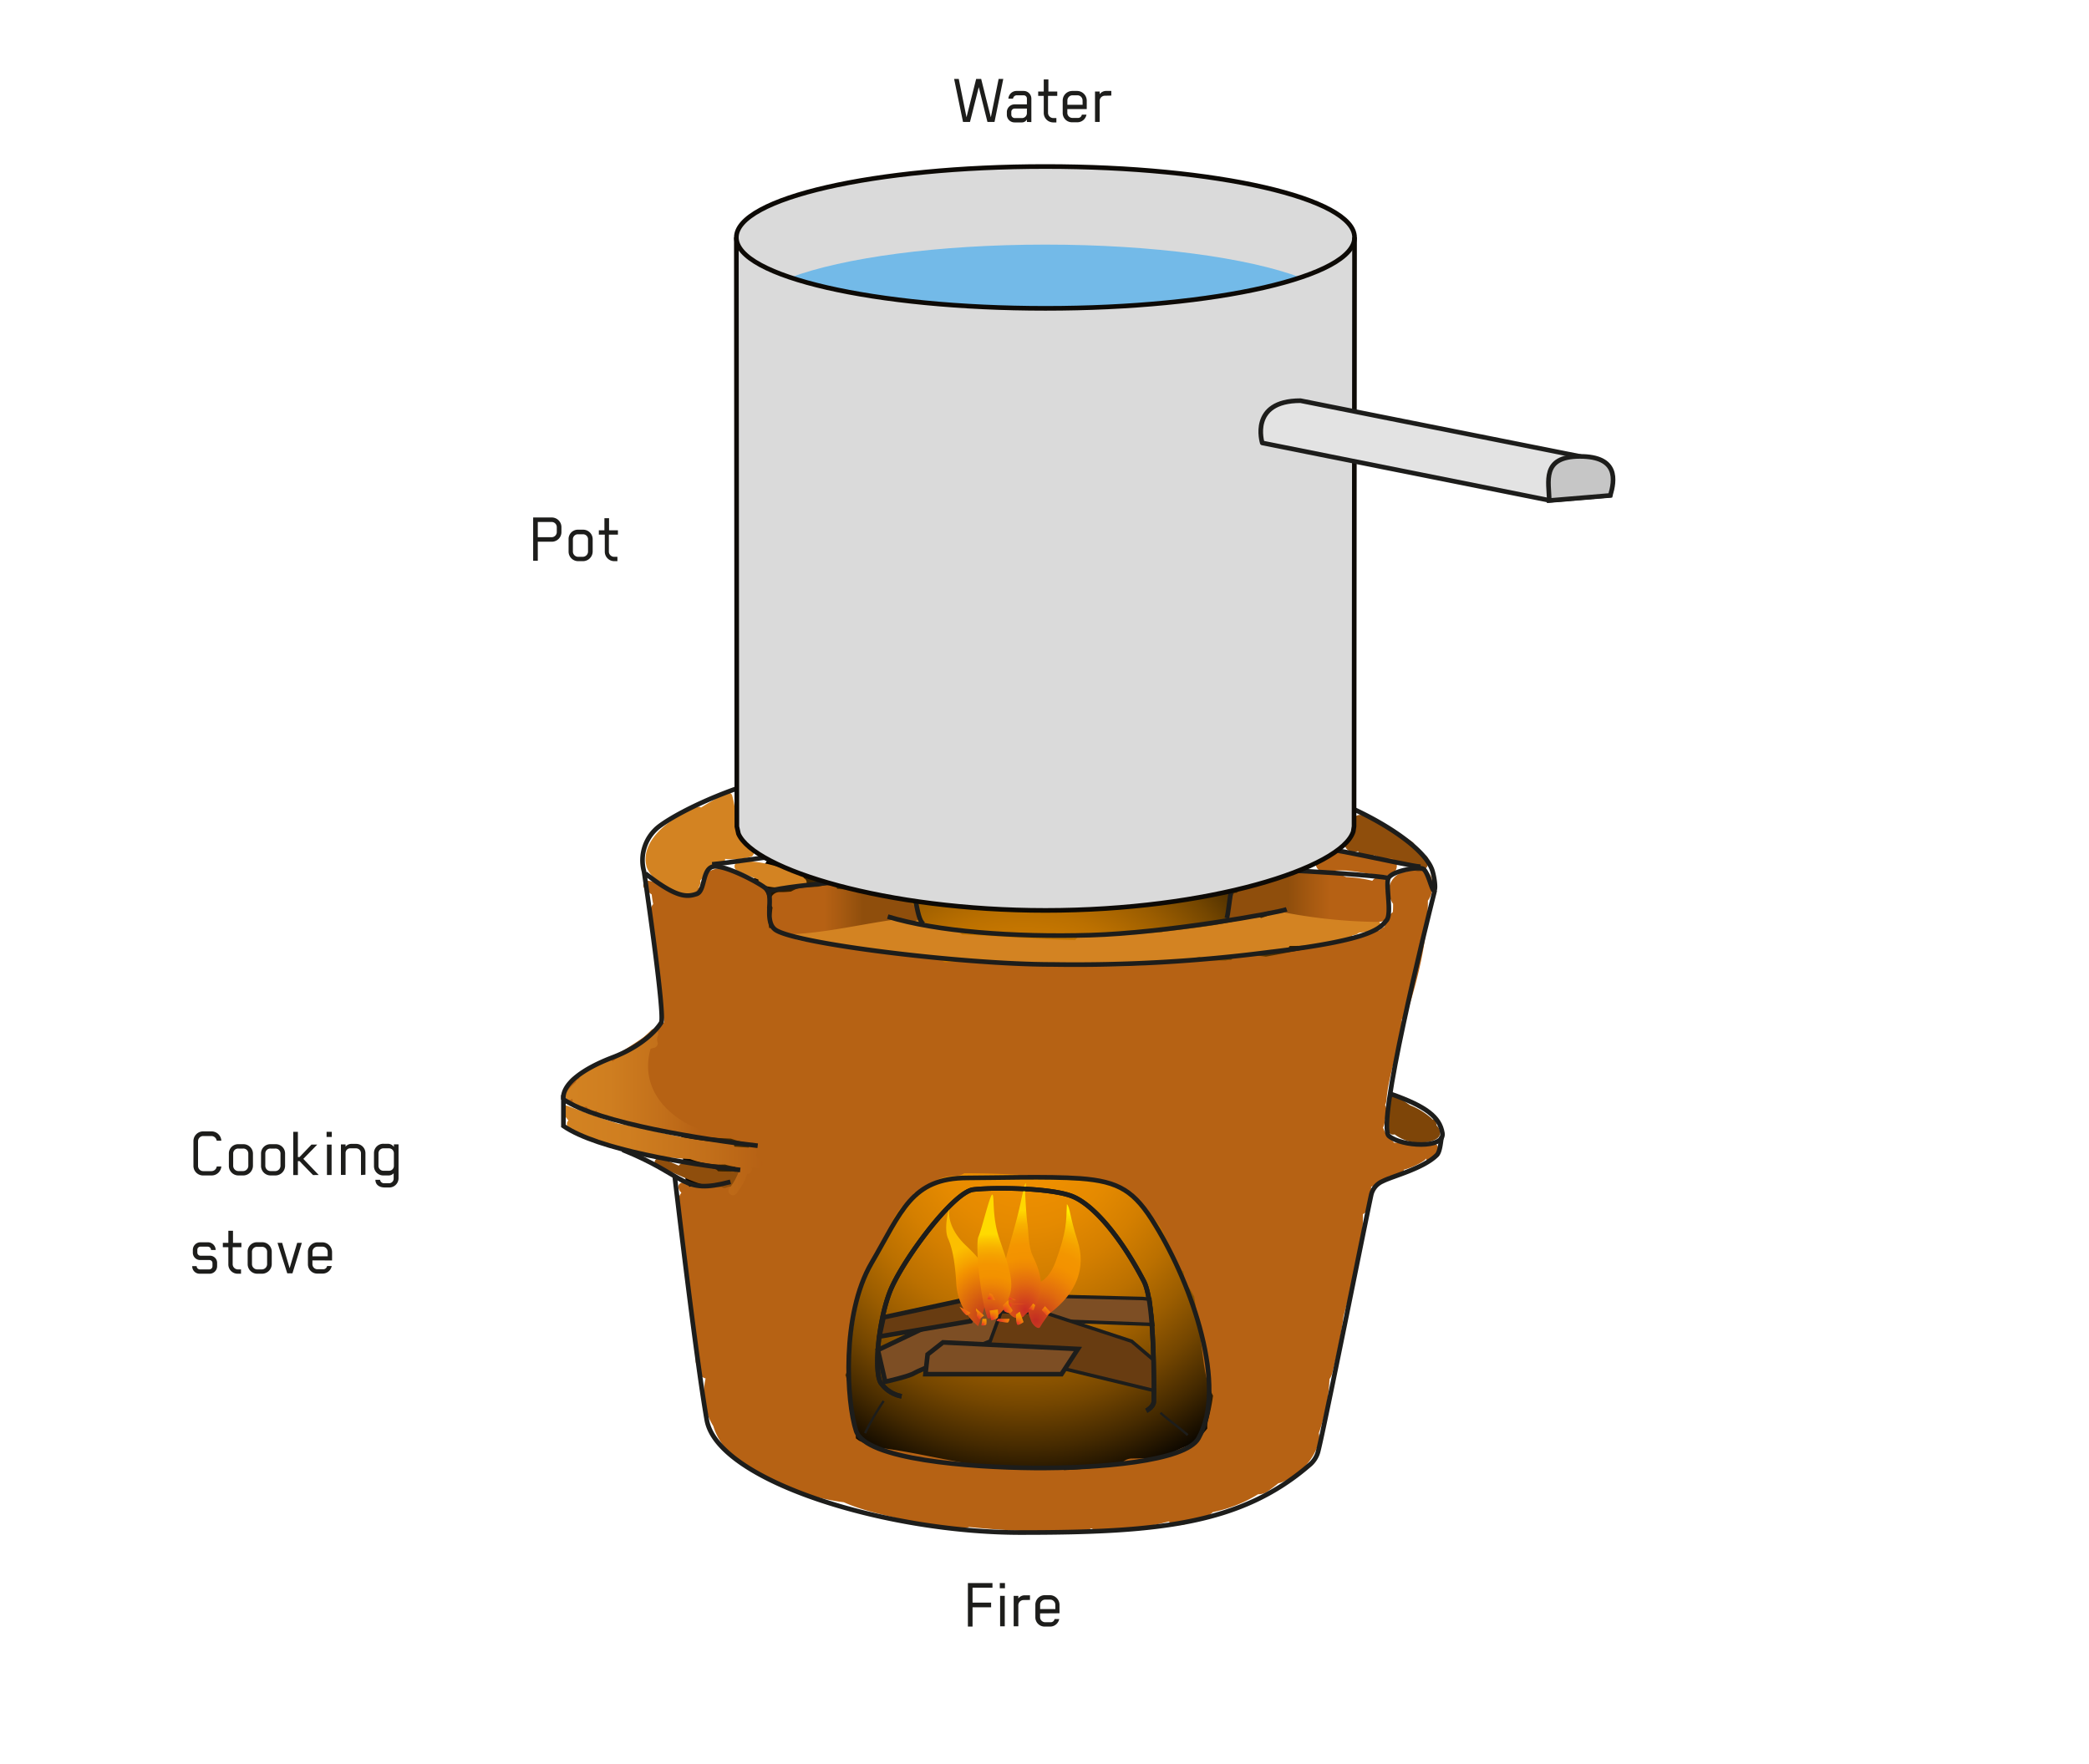 <svg xmlns="http://www.w3.org/2000/svg" xmlns:xlink="http://www.w3.org/1999/xlink" viewBox="0 0 450 380"><defs><radialGradient id="radial-gradient" cx="220.62" cy="227.49" r="74.04" gradientTransform="translate(0 -14.21) scale(1 1.12)" gradientUnits="userSpaceOnUse"><stop offset="0" stop-color="#f39200"/><stop offset="0.16" stop-color="#f09000"/><stop offset="0.29" stop-color="#e58a00"/><stop offset="0.41" stop-color="#d47f00"/><stop offset="0.53" stop-color="#bb7000"/><stop offset="0.64" stop-color="#9b5d00"/><stop offset="0.75" stop-color="#744600"/><stop offset="0.86" stop-color="#452a00"/><stop offset="0.97" stop-color="#110a00"/><stop offset="1"/></radialGradient><linearGradient id="linear-gradient" x1="198.21" y1="195.81" x2="165.96" y2="195.81" gradientUnits="userSpaceOnUse"><stop offset="0.38" stop-color="#8f4e0c"/><stop offset="0.53" stop-color="#a75a11"/><stop offset="0.64" stop-color="#b66114"/></linearGradient><linearGradient id="linear-gradient-2" x1="120.9" y1="247.81" x2="164.35" y2="247.81" gradientUnits="userSpaceOnUse"><stop offset="0" stop-color="#d38322"/><stop offset="0.33" stop-color="#cf7e20"/><stop offset="0.73" stop-color="#c26f1a"/><stop offset="1" stop-color="#b66114"/></linearGradient><linearGradient id="linear-gradient-3" x1="121.73" y1="233.31" x2="150.9" y2="233.31" xlink:href="#linear-gradient-2"/><linearGradient id="linear-gradient-4" x1="264.14" y1="192.95" x2="299.25" y2="192.95" xlink:href="#linear-gradient"/><radialGradient id="radial-gradient-2" cx="223.12" cy="284.46" r="24.52" gradientUnits="userSpaceOnUse"><stop offset="0.01" stop-color="#c32e22"/><stop offset="0.07" stop-color="#c93b1e"/><stop offset="0.27" stop-color="#e06a0e"/><stop offset="0.43" stop-color="#ee8704"/><stop offset="0.52" stop-color="#f39200"/><stop offset="0.63" stop-color="#f39500"/><stop offset="0.73" stop-color="#f5a000"/><stop offset="0.82" stop-color="#f7b100"/><stop offset="0.91" stop-color="#faca00"/><stop offset="0.99" stop-color="#ffe900"/><stop offset="1" stop-color="#ffed00"/></radialGradient><radialGradient id="radial-gradient-3" cx="220.94" cy="274.66" r="20.09" gradientTransform="translate(8.72 -11.7) scale(0.96 1.07)" gradientUnits="userSpaceOnUse"><stop offset="0.01" stop-color="#ca2f24"/><stop offset="0.06" stop-color="#cf3b20"/><stop offset="0.27" stop-color="#e26a0f"/><stop offset="0.43" stop-color="#ee8704"/><stop offset="0.52" stop-color="#f39200"/><stop offset="0.65" stop-color="#f49500"/><stop offset="0.76" stop-color="#f5a000"/><stop offset="0.86" stop-color="#f8b100"/><stop offset="0.95" stop-color="#fdca00"/><stop offset="1" stop-color="#ffd800"/></radialGradient><radialGradient id="radial-gradient-4" cx="194.91" cy="288.24" r="17.55" gradientTransform="matrix(0.78, -0.14, 0.18, 0.98, 9.34, 29.88)" gradientUnits="userSpaceOnUse"><stop offset="0.01" stop-color="#bb2d20"/><stop offset="0.28" stop-color="#cf5214"/><stop offset="0.71" stop-color="#f39200"/><stop offset="0.81" stop-color="#f6a300"/><stop offset="1" stop-color="#fcbf00"/></radialGradient><radialGradient id="radial-gradient-5" cx="213.28" cy="284.56" r="18.74" gradientUnits="userSpaceOnUse"><stop offset="0.01" stop-color="#c62f23"/><stop offset="0.06" stop-color="#cb3b1f"/><stop offset="0.27" stop-color="#e16a0e"/><stop offset="0.43" stop-color="#ee8704"/><stop offset="0.52" stop-color="#f39200"/><stop offset="0.65" stop-color="#f49500"/><stop offset="0.75" stop-color="#f5a000"/><stop offset="0.85" stop-color="#f8b100"/><stop offset="0.95" stop-color="#fcca00"/><stop offset="1" stop-color="#ffda00"/></radialGradient><radialGradient id="radial-gradient-6" cx="213.52" cy="284.3" r="3.86" gradientUnits="userSpaceOnUse"><stop offset="0.01" stop-color="#e6332a"/><stop offset="0.05" stop-color="#e73b27"/><stop offset="0.26" stop-color="#ee6a12"/><stop offset="0.43" stop-color="#f28705"/><stop offset="0.52" stop-color="#f39200"/><stop offset="0.63" stop-color="#f39500"/><stop offset="0.73" stop-color="#f5a000"/><stop offset="0.82" stop-color="#f7b100"/><stop offset="0.91" stop-color="#faca00"/><stop offset="0.99" stop-color="#ffe900"/><stop offset="1" stop-color="#ffed00"/></radialGradient><radialGradient id="radial-gradient-7" cx="217.2" cy="281.54" r="9.43" xlink:href="#radial-gradient-6"/><radialGradient id="radial-gradient-8" cx="221.87" cy="282.11" r="2.79" xlink:href="#radial-gradient-6"/><radialGradient id="radial-gradient-9" cx="224.74" cy="283.25" r="3.88" xlink:href="#radial-gradient-6"/><radialGradient id="radial-gradient-10" cx="217.59" cy="280.02" r="3.15" xlink:href="#radial-gradient-6"/><radialGradient id="radial-gradient-11" cx="215.11" cy="284.86" r="5.81" xlink:href="#radial-gradient-6"/><radialGradient id="radial-gradient-12" cx="210.54" cy="284.06" r="3.64" xlink:href="#radial-gradient-6"/><radialGradient id="radial-gradient-13" cx="213" cy="279.97" r="3.39" xlink:href="#radial-gradient-6"/><radialGradient id="radial-gradient-14" cx="219.15" cy="285.23" r="3.41" xlink:href="#radial-gradient-6"/><radialGradient id="radial-gradient-15" cx="233.35" cy="277.62" r="4.61" gradientTransform="translate(34.99 -31.63) rotate(10.07)" xlink:href="#radial-gradient-6"/><radialGradient id="radial-gradient-16" cx="207.11" cy="283.2" r="4.84" xlink:href="#radial-gradient-6"/><radialGradient id="radial-gradient-17" cx="211.61" cy="285.43" r="2.29" xlink:href="#radial-gradient-6"/></defs><title>Zeichenfläche 1</title><g id="Ebene_6" data-name="Ebene 6"><path d="M294.66,240.34c0,45.75-33.15,82.84-74,82.84s-74-37.09-74-82.84,33.15-82.85,74-82.85S294.66,194.58,294.66,240.34Z" fill="url(#radial-gradient)"/><path d="M308.1,246.59a35.26,35.26,0,0,0-7.75-.43l-.07,0a7.57,7.57,0,0,0-1.7-1.87,7.38,7.38,0,0,1-.54-1.13,1.26,1.26,0,0,0-.13-.23,4.25,4.25,0,0,0,.42-1.76,3.68,3.68,0,0,0,.05-3.14,3.64,3.64,0,0,0,.3-1.21c.42-5.35,2.63-10.59,3.31-16a3.78,3.78,0,0,0-.05-1.22,3.24,3.24,0,0,0,1.33-1.85c2.36-7.72,4.3-15.66,4.32-23.75a4.45,4.45,0,0,0,.87-3.34,3,3,0,0,0-3.11-3.62,4,4,0,0,0-2.32.72l-.21,0A4.23,4.23,0,0,0,299.7,194a2.93,2.93,0,0,0,.39.69c0,.6,0,1.19-.06,1.79a4.47,4.47,0,0,0-1.76,3.14,3.73,3.73,0,0,0-.83.55c-.11.1-.23.17-.34.26a4.11,4.11,0,0,0-.83.18c-2.1.74-4.2,1.46-6.32,2.15a4.63,4.63,0,0,0-.62.06c-5.53,1.16-11.09,2.22-16.64,3.25l-4.2-.54a3.44,3.44,0,0,0-3.28,1.27l-.57,0a5.7,5.7,0,0,0-.62.11c-16.72,0-33.52-.72-50.17-.12-3.46.12-6.92.28-10.39.5a3.68,3.68,0,0,0-2-.85c-9.92-1.32-19.63-3.6-29.42-5.67a35.41,35.41,0,0,0-6.36-.87c-.2-1.38-.27-2.92-.46-4.43a3.86,3.86,0,0,0-1.2-4.36,7.63,7.63,0,0,0-.67-.49,3.68,3.68,0,0,0-.32-.37,2.77,2.77,0,0,0-1-.56,29.91,29.91,0,0,0-5.54-2.37c-1.82-.63-4.28,0-4.94,2-.2.64-.37,1.28-.51,1.91a3.77,3.77,0,0,0-3.43,1.46,3.52,3.52,0,0,0-2.84-.67.81.81,0,0,0-.14-.12,28.78,28.78,0,0,0-3-1.6.76.76,0,0,0-.63-.26,7.6,7.6,0,0,0-1.41-.33,1,1,0,0,0-.87,1.52,11.5,11.5,0,0,0,1.67,1.45,18,18,0,0,0,.32,2.06,3.54,3.54,0,0,0-.74,2.69c.82,7.62,2,15.2,3.11,22.78a4,4,0,0,0-.64.43,87.59,87.59,0,0,1-18.3,10.95,3.82,3.82,0,0,0,.06,7c5,2.21,10.23,3.06,15.52,3.61,5.7,2.19,11.68,2.85,17.73,3.07a22.34,22.34,0,0,0,4.2,1c-1,2.64-1.89,5.28-2.6,8a3.91,3.91,0,0,0-1.51,1.22c-1.94,0-3.83,0-5.84.1-.15,0-.27.05-.41.07a4.2,4.2,0,0,0-2.8,0,.83.83,0,0,0-.3-.41,2.35,2.35,0,0,0-1-.53,1,1,0,0,0-1.06.81,1.94,1.94,0,0,0,.65,1.39,3.57,3.57,0,0,0-.74,2.68c.19,1.74.38,3.49.55,5.25,0,.06,0,.12,0,.18a16.39,16.39,0,0,1,.47,4.16c.05,2.14.74,4.13.87,6.24a.8.8,0,0,1-.06.39,27.56,27.56,0,0,1,1.15,6.6c.28,3.66.7,7.31.84,11a9.65,9.65,0,0,1,.63,2.66,4.84,4.84,0,0,0,1.51.86,13.44,13.44,0,0,0,1.65,10.24c3,10,18.84,15.24,28.13,16.42,4.57,2.05,9.5,2.82,14.33,4.21a3.93,3.93,0,0,0,1.82.1,92.91,92.91,0,0,0,9.29,1.22,4,4,0,0,0,1.58-.19,203.5,203.5,0,0,0,23.94,1,4,4,0,0,0,2.32-.72,3.38,3.38,0,0,0,1.46.36,53.2,53.2,0,0,0,15.22-1.83,3.86,3.86,0,0,0,3.78.49c1.52-.63,3.07-1.18,4.61-1.77a3.43,3.43,0,0,0,1.14-.75,29.75,29.75,0,0,0,9.73-3.84,3.68,3.68,0,0,0,2.26-.76q1.08-.78,2.13-1.62a3.56,3.56,0,0,0,.81-.24,13.64,13.64,0,0,0,7.79-8.17,4.54,4.54,0,0,0,.1-2.39,38.88,38.88,0,0,0,2.3-11.63,4.21,4.21,0,0,0,.68-1.58,105.21,105.21,0,0,0,2.36-12c1.94-7.21,4.27-14.3,4.16-21.94a3.17,3.17,0,0,0,1.64-2.72c.06-1,.1-2.09.14-3.19a11.49,11.49,0,0,0,3.86-2.29.91.91,0,0,0,.53.13,5.46,5.46,0,0,0,2.13-.66,1,1,0,0,0,.51-.85,14.48,14.48,0,0,0,4.43-2,.69.69,0,0,0,.28-.42c.3.58,1.11.89,1.54.19a12.1,12.1,0,0,0,1.13-2.28A1,1,0,0,0,308.1,246.59Zm-47.85,59.32a5,5,0,0,0-.18,1.79,15.14,15.14,0,0,1-3.83,3.57,25.65,25.65,0,0,0-4.15,1.9l-.12,0v0l-.86.48a4.42,4.42,0,0,0-.62.48c-2.17,0-4.34,0-6.53.05a3,3,0,0,0-2.7,1.5c-4,.35-8,.85-12.05,1a3.44,3.44,0,0,0-3-.87c-12.84,1.92-24.65-2.54-37.26-4a3.92,3.92,0,0,0-1,0,4.13,4.13,0,0,0-.92-.58l-1.87-.84c-.29-.16-.52-.37-.79-.55a56.72,56.72,0,0,0-2.16-13.39,2.39,2.39,0,0,0-.12-.22,4.1,4.1,0,0,0,.4-1.21c1.11-7.58,1.93-15,4.47-22.33,0-.14,0-.27.08-.4a3.15,3.15,0,0,0,1.21-1.12c2.53-4.09,3.66-9.54,7.47-12.66a3.85,3.85,0,0,0,1.16-1.58,4.35,4.35,0,0,0,3.3-1.48c1.62-1.71,3.75-2.15,6-2.19a2.74,2.74,0,0,0,1.52-.53A224.69,224.69,0,0,1,231.11,254a3.71,3.71,0,0,0,1.92-.26l.09,0a35.64,35.64,0,0,1,10.77,3.28,4.33,4.33,0,0,0,.46.75c1.7,2.22,3.74,4.1,5.4,6.17a40.82,40.82,0,0,1,3.16,7.25,4,4,0,0,0,2.16,2.71,3.75,3.75,0,0,0,.62,2.77,26.3,26.3,0,0,1,1.58,2.67s0,.08,0,.12c.22,1.55.5,3.08.81,4.61a3.54,3.54,0,0,0,0,1.77c1.24,4.88.84,10,3.1,14.56,0,.08.09.14.13.21A43.88,43.88,0,0,1,260.25,305.91Z" fill="#b66214"/><path d="M309.49,242.48c-.05-.26-.09-.52-.16-.78a.73.73,0,0,0-.8-.57,1.07,1.07,0,0,0-.15-.22,15.81,15.81,0,0,0-4.64-2.84h0c-1-.68-1.93-1.35-2.91-2s-2,.7-1.24,1.41a.66.66,0,0,0-.15.4V238l-.15,0a.9.9,0,0,0-.37,1.36,0,0,0,0,0,0,0,21,21,0,0,0,.23,4.27.94.94,0,0,0,1.26.72,9.08,9.08,0,0,0,5.22,1.81c1.25,0,4.31-.27,4.57-1.87A2.08,2.08,0,0,0,309.49,242.48Z" fill="#7e4508"/><path d="M158.78,252.08c-.18.3-.29.39-.65.29a1,1,0,0,0-.63,0c-.95,0-1.9,0-2.84-.08a1.13,1.13,0,0,0-.67-.5,48.32,48.32,0,0,0-6.85-1.18,1,1,0,0,0-.91.48c-1.29-.57-2.59-1.14-3.93-1.6-1.15-.39-1.88,1.36-.73,1.75,4.21,1.44,8.16,4,12.64,4.47a7.69,7.69,0,0,0,1.27,0,.92.92,0,0,0,.89.13c1.22-.44,1.87-.38,2.81-1.3a1.14,1.14,0,0,0,.27-.6,2,2,0,0,0,.84-.76C160.93,252.2,159.43,251.05,158.78,252.08Z" fill="#8f4e0c"/><path d="M306.31,184a1.56,1.56,0,0,0-1.09-.93l-.29-.08a1.77,1.77,0,0,0-.71-1.65c-3.28-2.27-7-3.82-10.5-5.67a1.9,1.9,0,0,0-2.59,2c.18,1.36-.63,2.21-1.22,3.36-.86,1.68,1,2.88,2.45,2.36h.16l.1,0a1.77,1.77,0,0,0,2.06,1.59h.07a1.86,1.86,0,0,0,1.21-.74c2.54,1,5.21,1.6,7.82,2.36a1.63,1.63,0,0,0,.38,0,1.43,1.43,0,0,0,1.51,1.12C308,187.7,308.55,184.14,306.31,184Z" fill="#8f4e0c"/><path d="M296.59,198.27c-1.3-.08-2.59-.2-3.88-.32a1.63,1.63,0,0,0-.9-.28c-4.61-.06-9.16-.83-13.76-1.12a1.94,1.94,0,0,0-.43.06,1.64,1.64,0,0,0-2-.39,35.07,35.07,0,0,1-4,1.55,1.43,1.43,0,0,0-1.48-.33c-6.36,1.77-12.9,2.48-19.44,3.25a1.73,1.73,0,0,0-.47.15c-5.77.29-11.55.44-17.31.91a1.6,1.6,0,0,0-1.31.77c-8.13-.16-16.25-.86-24.41-1.22a1.54,1.54,0,0,0-1.3-.67c-4-.18-8.82-3.54-12.94-2.78a1.82,1.82,0,0,0-.71-.67,1,1,0,0,0-.63-1.74c-5.17.76-10.37,1.3-15.51,2.28a1,1,0,0,0-.29,1.8l-.36,0a.83.83,0,0,0-.77.79c-1,.07-2,.13-3,.27a1,1,0,0,0,0,1.87,21.63,21.63,0,0,0,6.75.53s.06,0,.1,0a1.46,1.46,0,0,0,.65.2,6.78,6.78,0,0,0,.79,0,1.8,1.8,0,0,0,1.1.68c6.24,1.35,12.62,1.35,18.94,2a31.37,31.37,0,0,0,3.6.58,2,2,0,0,0,.73.25,129.74,129.74,0,0,0,29.66.73,1.6,1.6,0,0,0,1.3.69,88.94,88.94,0,0,0,23.15-2,1.64,1.64,0,0,0,1.13.53c5.58.39,10.82-1.76,16.36-1.71a2,2,0,0,0,1.85-1.17,59.47,59.47,0,0,0,12.18-1.14,1.81,1.81,0,0,0,1.38-1.18h0a1.91,1.91,0,0,0,1.35-.51,20.68,20.68,0,0,0,4.17-.83A1,1,0,0,0,296.59,198.27Zm-118.11,1c2.51-.43,5-.79,7.57-1.12-.61.16-1.22.31-1.83.44C182.32,198.84,180.39,199,178.48,199.23Z" fill="#d38322"/><path d="M299.31,184.85c-4.59-.07-9.08-1.84-13.68-.82-.06,0-.09.05-.15.06a1.92,1.92,0,0,0-2.05,1.62,1.89,1.89,0,0,0,1.63,2.12h.17a2.84,2.84,0,0,0,.42-.05,1.41,1.41,0,0,0,.5,0c4.23-.93,8.42.76,12.67.83C301.23,188.64,301.74,184.89,299.31,184.85Z" fill="#b66214"/><path d="M161.79,182.72c-2.54-1.19-3.28-2.81-3.34-5.46a19.47,19.47,0,0,0-.76-6,1,1,0,0,0-1.19-.51.88.88,0,0,0-1.38.41c0,.08,0,.16-.05.24h0l0,.17c-1.37.76-2.73,1.54-4.06,2.38a.9.9,0,0,0-.84-.1c-4.8,1.74-12.63,6.87-10.84,13a5.71,5.71,0,0,0,2.9,3.09.84.84,0,0,0,.57.92,28.26,28.26,0,0,1,4.16,1.89,2,2,0,0,0,.21.12.79.79,0,0,0,.64,0,3.29,3.29,0,0,0,3-2.37.85.85,0,0,0,0-.78c1.21-1.29,2.13-3,3.77-4a3.47,3.47,0,0,1,.37.21c.71.36,1.26-.28,1.25-.92a13.51,13.51,0,0,0,5.68-.5A1,1,0,0,0,161.79,182.72Z" fill="#d38322"/><path d="M197.69,195.76a9.6,9.6,0,0,0-3.61-2.2,1.58,1.58,0,0,0-1.6-.55l-.25.05a19.18,19.18,0,0,0-4.14-.4,1.85,1.85,0,0,0-.86-.4,44.81,44.81,0,0,0-6.88-.75,1.63,1.63,0,0,0-1.89-1l-2.19.49c-1.57.14-3.33,0-4.81.53-.39.16-.73.34-1.08.52a20.61,20.61,0,0,1-2.36.11,2,2,0,0,0-1.61,3.29l0,.15a2.65,2.65,0,0,0-.07.48l-.27,1.8a1.9,1.9,0,0,0,1.14,2,2.11,2.11,0,0,0,1.86,1.11l.43,0a1.06,1.06,0,0,0,.7.26c8.1-.31,16-2.37,24-3.36a2.09,2.09,0,0,1,.56.29C196.41,199.8,199.41,197.49,197.69,195.76Z" fill="url(#linear-gradient)"/><path d="M164,250a3.56,3.56,0,0,0-.95-.58.85.85,0,0,0-.18-.55l-.08-.08c.46-.52.31-1.55-.54-1.57-1.36,0-2.71-.13-4.06-.23a1,1,0,0,0-1-.95c-6.14.06-12.13-1.46-18.09-2.81-2-.45-3.93-.84-5.9-1.19q-5.53-1.73-11-3.86a1,1,0,0,0-1.1,1.46c.29.37.78,1,1.35,1.73a1,1,0,0,0,.21,1.63,53.79,53.79,0,0,0,8.08,3.42,1.56,1.56,0,0,0,.19.13c3.9,1.52,8,2.2,12.05,3.13a.8.8,0,0,0,.89-.39c1.58.18,3.18.31,4.77.38a19.45,19.45,0,0,0,7.56,1.18,15.31,15.31,0,0,0,2.1.47s0,0,.07.07l.88.65h0a12.56,12.56,0,0,1-2.13,3.92c-.75,1,.76,2.1,1.51,1.14a14.15,14.15,0,0,0,2.33-4.26,2,2,0,0,0,.24,0c.54,0,.83-.6.8-1.07v0a1,1,0,0,0-.09-.32c.47.06.93.13,1.39.21A1,1,0,0,0,164,250Z" fill="url(#linear-gradient-2)"/><path d="M150.33,243.15c-7.35-3-12.44-9.31-10.19-17.23.25-.07.47-.16.74-.21a1,1,0,0,0,.81-1.07,2.13,2.13,0,0,1,.06-1.64c.27-.8-.73-1.82-1.46-1.1-1.5,1.48-3.55,3.16-5.27,5a1.16,1.16,0,0,0-.43.08,9.45,9.45,0,0,0-2.57,1.68,1,1,0,0,0-1.3-.13c-.18.15-.32.3-.48.46-.25-.63-.89-.54-1.53-.15a1.14,1.14,0,0,1-.16.36c-.91,1.28-2.29,1.58-3.65,2.05a.89.89,0,0,0-.09.38v.76a1,1,0,0,0-.82.77h0a11.83,11.83,0,0,0-2.06,2.26.94.94,0,0,0,1.38,1.26c0,.37.12.79.21,1.33.16.92,1.55,1.07,1.82.27a1,1,0,0,0,1,.05.93.93,0,0,0,.72.56.82.82,0,0,0,1.41.25.5.5,0,0,0,.08.12s0,0,0,.06a.91.91,0,0,0,.85.54,11,11,0,0,0,3.31,1.23A60.86,60.86,0,0,0,149.85,245,1,1,0,0,0,150.33,243.15Z" fill="url(#linear-gradient-3)"/><path d="M173.16,189.17a.86.86,0,0,0-.5-.6c-4.48-1.73-8.83-3.47-13.72-2.9a1,1,0,0,0-.24,1.81c1.53.74,3.1,1.38,4.69,2a1,1,0,0,0,.75,1.17,14.07,14.07,0,0,0,7.42.09l1.21.26C173.89,191.25,174.14,189.57,173.16,189.17Z" fill="#d38322"/><path d="M298.47,191.66a2.13,2.13,0,0,0,.27-1.09,1.45,1.45,0,0,0,0-.36s0,0,0-.07a1.43,1.43,0,0,0-1.53-1.23,1.93,1.93,0,0,0-1.59.81,28.56,28.56,0,0,0-5.66-.8c-2.43-1.2-5.8-1.27-8.7-1.06a1,1,0,0,0-1.22-.46c-.23.1-.45.22-.68.34a.94.94,0,0,0-1.47.32,1.22,1.22,0,0,0-.07.17l-.19,0c-3.2.45-8.44,1.49-11.28,4.12a.69.69,0,0,0-.82.57c-.07.26-.19.49-.28.73a5.19,5.19,0,0,0-.64,1.44c-.12.22-.23.44-.34.67a.77.77,0,0,0,.1.92v0c0,1.34,1.59,1.8,2.62,1.47,2.11-.66,4.23-1.34,6.38-1.88l.78,0a1,1,0,0,0,.71-.31h0a.82.82,0,0,0,1.14.35,1,1,0,0,0,.44.09,2.11,2.11,0,0,0,.46.19,112,112,0,0,0,20.09,2,2,2,0,0,0,2.05-2,1.55,1.55,0,0,0,.07-.23A6.61,6.61,0,0,0,298.47,191.66Z" fill="url(#linear-gradient-4)"/></g><g id="Drawing"><path d="M163.22,246.8c-11.22-1.28-34.45-4.85-41.85-10v5.74c7.4,5.11,26.86,8.2,38.09,9.48" fill="none" stroke="#1d1d1b" stroke-miterlimit="10"/><path d="M157.35,254.58c-10.59,2.81-9-1.15-23.22-6.89" fill="none" stroke="#1d1d1b" stroke-miterlimit="10"/><path d="M121.37,236.84c-.38-3.31,4.21-6.63,10.59-9.06s9.57-6,10.47-7.52-3.7-32.54-3.7-32.54A9.19,9.19,0,0,1,142,178c5.11-3.83,18.46-9.75,27.78-11s76.61,1.54,90.12.3c18.81-1.72,46.7,12.25,48.74,20.55.74,2.82.52,4.76,0,3.7s-1.13-3.69-2-4.34-6.65.35-7.53,1.91c-.73,1.31.82,7.75-.46,9.16s-2.21,4.11-25,6.79a324.55,324.55,0,0,1-47,2.68c-19.14,0-56.21-4.52-59.78-7.59-2.3-2-.13-6.89-1.72-8.61-.9-1-8.17-4.92-11.1-4.92s-2,5.3-4,5.94-4.15,1-11-4.4" fill="none" stroke="#1d1d1b" stroke-miterlimit="10"/><path d="M309.07,191.8c-2.11,8.42-12.57,50.59-9.89,52.89s12.1,2.82,11.53-.62-3.45-5.74-11.1-8.42" fill="none" stroke="#1d1d1b" stroke-miterlimit="10"/><path d="M310.56,244.88c-.19.82-.3,3.18-1.05,3.93-2.93,2.92-9.53,4.53-11.67,5.64a4.21,4.21,0,0,0-2.49,3.06c-.82,3.61-10.6,52.63-11.48,55.41a5.71,5.71,0,0,1-1.82,2.68c-14.9,12.86-32.83,14.52-62.17,14.52s-65.33-11.23-67.63-24.25-6.89-52.31-6.89-52.31" fill="none" stroke="#1d1d1b" stroke-miterlimit="10"/><path d="M258.16,309.83c-2.82,5-21.82,6.5-35.48,6.38s-36.23-1.79-38.27-8-3.19-25,3.31-36.11,8.55-18.37,20.67-18.37c5.44,0,17.37-.38,24.25.12,8.46.63,11.77,2.71,16.2,10C256.88,276.91,264.41,298.73,258.16,309.83Z" fill="none" stroke="#1d1d1b" stroke-miterlimit="10"/><path d="M246.93,303.89s1.64-.84,1.62-2.07c0-3,.24-21.24-2.13-25.8-4.85-9.32-10.85-16.59-15.57-18.38s-16.84-1.91-21.18-1.4-15.44,15.44-18,22.07-3.5,17.91-1.79,19.78a7,7,0,0,0,4.34,2.68" fill="none" stroke="#1d1d1b" stroke-miterlimit="10"/><path d="M255.86,309.12c-1.91-1.68-4.2-3.26-5.89-4.79" fill="none" stroke="#1d1d1b" stroke-miterlimit="10" stroke-width="0.5"/><path d="M186.35,308.72a57.89,57.89,0,0,1,4-6.94" fill="none" stroke="#1d1d1b" stroke-miterlimit="10" stroke-width="0.5"/><path d="M277.17,195.88c-2.11.77-26,5.08-42.3,5.56-16.46.47-33.11-.77-43.64-4" fill="none" stroke="#1d1d1b" stroke-miterlimit="10"/><path d="M165.65,191.93c4.72-1.28,27-3.32,29.47-2.3s2,8.17,3.83,9.44" fill="none" stroke="#1d1d1b" stroke-miterlimit="10"/><path d="M153.4,186.19c6.63-.64,25.65-3.83,28.84-3.07s12,5.62,12.88,6.51" fill="none" stroke="#1d1d1b" stroke-miterlimit="10"/><path d="M299.11,189.12c-5.23-.89-30.49-2.29-32.15-1.91s-2.17,8.8-2.68,10.59" fill="none" stroke="#1d1d1b" stroke-miterlimit="10"/><path d="M306,186.7c-3.19-.26-21.43-4.72-25-4.34s-12.13,2.81-14,4.85" fill="none" stroke="#1d1d1b" stroke-miterlimit="10"/></g><g id="Fire"><path d="M189.11,290.81l28.2-13.47,4.73,5.44-2.6,3.78s-2.34.92-5.51,2.19c-6.43,2.57-16.31,6.55-16.94,7-1,.7-6.3,1.89-6.3,1.89Z" fill="#7d4e24" stroke="#1d1d1b" stroke-miterlimit="10"/><polygon points="246.14 279.71 218.73 279 219.2 284.2 248.34 285.3 247.71 279.87 246.14 279.71" fill="#7d4e24" stroke="#1d1d1b" stroke-miterlimit="10" stroke-width="0.75"/><polygon points="190.32 283.77 210.81 279.35 211.28 280.59 209.07 284.58 189.43 287.9 190.32 283.77" fill="#683c11" stroke="#1d1d1b" stroke-miterlimit="10"/><polygon points="248.66 299.56 212.59 290.81 215.66 282.54 225.11 282.78 243.78 288.92 248.5 292.94 248.66 299.56" fill="#683c11" stroke="#1d1d1b" stroke-miterlimit="10" stroke-width="0.75"/><polygon points="199.35 296.01 228.65 296.01 232.2 290.58 203.13 289.16 199.82 291.76 199.35 296.01" fill="#7d4e24" stroke="#1d1d1b" stroke-miterlimit="10"/><path d="M226,283c6.19-4.56,7.9-10.18,6.15-15.62s-1.63-7.32-2.33-8c-.13,3.95-.09,5.93-2.37,12.24s-5.66,3.95-6.45,7.77c-.25,1.21.79,4.34,1.14,5.22s1.58,1.93,1.93,1.22S226,283,226,283Z" fill="url(#radial-gradient-2)"/><path d="M220.7,283.29c1.75-1.46,3.24-2.56,3.49-5.48s-.73-5.12-1.73-7.31-.89-5.47-1.14-6.93-.49-6.58-.49-6.58.74-6-1,2.19-5.25,16.15-3.76,20.9,3.39,3.76,3.88,3.76A.94.94,0,0,0,220.7,283.29Z" fill="url(#radial-gradient-3)"/><path d="M210.7,285.66A12.68,12.68,0,0,1,206,276.5c-.23-3.88-.69-7.28-1.77-9.7s.34-7,.34-7-1.26,4,3.56,8.55,4.84,6.18,4.65,9.48A29.68,29.68,0,0,1,210.7,285.66Z" fill="url(#radial-gradient-4)"/><path d="M212.77,284c-1.58-4-2.72-16-2-17.59s2.5-9.26,3-9.08-.14,4.56,1.44,9.3,3.47,9.21,2.24,12.54-.31,1.85-1.71,3.43A3.71,3.71,0,0,1,212.77,284Z" fill="url(#radial-gradient-5)"/><path d="M213.18,282.31l1.77-.24s.23,1.42,0,1.77-1.42.59-1.42.59Z" fill="url(#radial-gradient-6)"/><path d="M216.72,280.77s.83-.35,1.18-.12-.23,1-.23,1-.83,0-1.07-.36l-.23-.35H221" fill="url(#radial-gradient-7)"/><path d="M223,281.13l-.35,1.06s-1.3,0-.95-.36a8.26,8.26,0,0,0,.83-1.06" fill="url(#radial-gradient-8)"/><polygon points="225.11 281.36 226.29 282.66 225.46 283.37 224.4 282.19 225.11 281.36" fill="url(#radial-gradient-9)"/><polygon points="217.43 279.35 218.85 280.06 217.31 279.83 217.43 279.35" fill="url(#radial-gradient-10)"/><path d="M215,284.08h2.48s-.12.83-.47.83-2.37-.36-2.37-.36Z" fill="url(#radial-gradient-11)"/><path d="M210.22,281.83l1.77,1.54-1.06.83s-.59-.59-.47-1.07a.69.69,0,0,0-.18-.71" fill="url(#radial-gradient-12)"/><polygon points="213.77 278.88 214.36 280.06 212.7 279.83 213.18 278.53 213.77 278.88" fill="url(#radial-gradient-13)"/><path d="M219.67,282.54l.83,2.25s-.94.71-1.3.59-.35-2.25-.35-2.25Z" fill="url(#radial-gradient-14)"/><path d="M217.29,280.91l.84,1.35s-.22.56-.71.59a2.15,2.15,0,0,1-1.12-.44l-.26-1.24,1.16-1.12" fill="url(#radial-gradient-15)"/><path d="M206.68,281.48a19.57,19.57,0,0,1,2.36,1.3s-.59.71-.94.47a5.64,5.64,0,0,1-.95-1.06Z" fill="url(#radial-gradient-16)"/><path d="M212.47,284.08a4,4,0,0,1,0,1.18c-.12.35-1.07.24-1.07.24l.24-1.42Z" fill="url(#radial-gradient-17)"/><path d="M246.93,303.89s1.64-.84,1.62-2.07c0-3,.24-21.24-2.13-25.8-4.85-9.32-10.85-16.59-15.57-18.38s-16.84-1.91-21.18-1.4-15.44,15.44-18,22.07-3.5,17.91-1.79,19.78a7,7,0,0,0,4.34,2.68" fill="none" stroke="#1d1d1b" stroke-miterlimit="10"/></g><g id="Pot"><path d="M225.21,35.87c-23.77,0-66.59,4.3-66.59,15.27L158.73,178c0,8.42,29.76,18.06,66.48,18.06s66.47-9.64,66.47-18.06l.11-126.89C291.79,40.17,249.83,35.87,225.21,35.87Z" fill="#dadada"/><path d="M225.21,66.42c22.82,0,42.94-2.64,54.93-6.65-11.33-4.24-31.66-7.08-54.93-7.08s-43.61,2.84-54.94,7.08C182.27,63.78,202.39,66.42,225.21,66.42Z" fill="#73bae8"/><path d="M291.79,51.14c0,8.44-29.81,15.28-66.58,15.28s-66.59-6.84-66.59-15.28,29.81-15.27,66.59-15.27S291.79,42.71,291.79,51.14Z" fill="none" stroke="#0d0a06" stroke-miterlimit="10"/><path d="M291.79,51.14,291.68,178l-.17,1.11c-2.51,7.91-31.23,17-66.3,17-34.42,0-62.72-8.81-66.13-16.5l-.35-1.56-.11-126.89" fill="none" stroke="#0d0a06" stroke-miterlimit="10"/><path d="M280.14,86.31l60.19,12,4.19,3,2.37,5.36-13.17,1.1L271.91,95.41S269.06,86.31,280.14,86.31Z" fill="#e3e3e3" stroke="#1d1d1b" stroke-linejoin="round"/><path d="M333.72,107.82c0-3.93-1.81-9.51,6.61-9.51s7.49,5.21,6.56,8.41Z" fill="#c6c6c6" stroke="#1d1d1b" stroke-miterlimit="10"/></g><g id="Text"><path d="M118.85,116.69h-3v4.1h-1v-9.32h4a2.08,2.08,0,0,1,2.09,2.09v1A2.07,2.07,0,0,1,118.85,116.69Zm1.09-3.13a1.11,1.11,0,0,0-1.09-1.12h-3v3.28h3a1.12,1.12,0,0,0,1.09-1.13Z" fill="#1d1d1b"/><path d="M125.55,120.88h-1a2.07,2.07,0,0,1-2.07-2.06V116.1a2,2,0,0,1,2.1-2h1a2.05,2.05,0,0,1,2.09,2v2.63A2.1,2.1,0,0,1,125.55,120.88Zm1.12-4.79a1.07,1.07,0,0,0-1.13-1h-1a1.07,1.07,0,0,0-1.13,1v2.72a1.14,1.14,0,0,0,1.13,1.13h1a1.14,1.14,0,0,0,1.13-1.13Z" fill="#1d1d1b"/><path d="M131.16,115.16v3.6a1.13,1.13,0,0,0,1.08,1.18H133v.94h-.72a2.05,2.05,0,0,1-2-2.09v-3.63H129v-.93h1.2v-2.6h1v2.6h1.91v.93Z" fill="#1d1d1b"/><path d="M214.23,26.27h-1.52l-1.87-7.5c-.64,2.48-1.26,5-1.89,7.5h-1.5L205.53,17h1l1.67,8.26c.65-2.54,1.52-6,2.08-8.26h1.08c.65,2.59,1.36,5.52,2.08,8.27L215.12,17h1Z" fill="#1d1d1b"/><path d="M221.21,26.27v-.55a1.21,1.21,0,0,1-1.13.65h-1.52a1.65,1.65,0,0,1-1.67-1.68v-.52a1.68,1.68,0,0,1,1.67-1.69h2.65V21.21a.69.69,0,0,0-.71-.68h-1.56a.82.82,0,0,0-.72.72h-1a1.77,1.77,0,0,1,1.7-1.66h1.59a1.66,1.66,0,0,1,1.66,1.71v5Zm0-2.88h-2.65a.71.71,0,0,0-.71.71v.6a.74.74,0,0,0,.71.73h1.49a1.07,1.07,0,0,0,1.16-1Z" fill="#1d1d1b"/><path d="M225.76,20.65v3.6a1.14,1.14,0,0,0,1.08,1.18h.72v.94h-.72a2.05,2.05,0,0,1-2-2.09V20.65h-1.2v-.94h1.2v-2.6h1v2.6h1.91v.94Z" fill="#1d1d1b"/><path d="M229.92,23.49v.91a1.11,1.11,0,0,0,1.2,1h1a.83.83,0,0,0,.92-.7h1a2,2,0,0,1-1.92,1.64H231a2,2,0,0,1-2.08-2V21.65A2.07,2.07,0,0,1,231,19.59h1a2.1,2.1,0,0,1,2.1,2.09v1.81Zm3.28-1.87a1.11,1.11,0,0,0-1.13-1.09h-1a1.11,1.11,0,0,0-1.14,1.09v.95h3.28Z" fill="#1d1d1b"/><path d="M238,20.62a1.13,1.13,0,0,0-1.12,1.12v4.53h-1V19.71h1v.58a1.72,1.72,0,0,1,1.33-.7h1.18v1Z" fill="#1d1d1b"/><path d="M209.5,342v3.22h4v1h-4v4.16h-1V341h5.29v1Z" fill="#1d1d1b"/><path d="M215.37,342.12V341h1.11v1.12Zm.07,8.2v-6.56h1v6.56Z" fill="#1d1d1b"/><path d="M220.48,344.66a1.14,1.14,0,0,0-1.12,1.12v4.54h-1v-6.56h1v.57a1.71,1.71,0,0,1,1.33-.69h1.18v1Z" fill="#1d1d1b"/><path d="M224.05,347.54v.9a1.11,1.11,0,0,0,1.19,1h1a.85.85,0,0,0,.93-.69h1a2,2,0,0,1-1.92,1.63h-1.15a2,2,0,0,1-2.07-2v-2.72a2.06,2.06,0,0,1,2.09-2.05h1a2.1,2.1,0,0,1,2.11,2.08v1.82Zm3.28-1.88a1.12,1.12,0,0,0-1.14-1.09h-1a1.1,1.1,0,0,0-1.13,1.09v.95h3.28Z" fill="#1d1d1b"/><path d="M47.68,251.25a2.1,2.1,0,0,1-2.1,1.95H43.75a2.06,2.06,0,0,1-2.08-2.07v-5.32a2.09,2.09,0,0,1,2.08-2.1h1.83a2.12,2.12,0,0,1,2.1,2h-1a1.17,1.17,0,0,0-1.11-1H43.75a1.13,1.13,0,0,0-1.09,1.14v5.3a1.12,1.12,0,0,0,1.11,1.12h1.81a1.16,1.16,0,0,0,1.11-1h1Z" fill="#1d1d1b"/><path d="M52.37,253.2h-1a2.06,2.06,0,0,1-2.07-2v-2.73a2,2,0,0,1,2.1-2h1a2.05,2.05,0,0,1,2.09,2v2.63A2.1,2.1,0,0,1,52.37,253.2Zm1.12-4.79a1.07,1.07,0,0,0-1.13-1h-1a1.06,1.06,0,0,0-1.13,1v2.72a1.14,1.14,0,0,0,1.13,1.13h1a1.14,1.14,0,0,0,1.13-1.13Z" fill="#1d1d1b"/><path d="M59.3,253.2h-1a2.06,2.06,0,0,1-2.07-2v-2.73a2,2,0,0,1,2.1-2h1a2,2,0,0,1,2.08,2v2.63A2.1,2.1,0,0,1,59.3,253.2Zm1.12-4.79a1.07,1.07,0,0,0-1.14-1h-1a1.07,1.07,0,0,0-1.13,1v2.72a1.14,1.14,0,0,0,1.13,1.13h1a1.14,1.14,0,0,0,1.14-1.13Z" fill="#1d1d1b"/><path d="M67.42,253.11c-.12-.15-2.78-2.83-2.89-3h-.36v3h-1V243.8h1v5.44h.35c.12-.14,2.46-2.56,2.58-2.69h1.24l-3,3.08c.15.17,3.17,3.3,3.32,3.48Z" fill="#1d1d1b"/><path d="M70.35,244.91V243.8h1.12v1.11Zm.08,8.2v-6.56h1v6.56Z" fill="#1d1d1b"/><path d="M77.76,253.11v-4.66a1.07,1.07,0,0,0-1.09-1.09H75.55a1,1,0,0,0-1.11,1v4.72h-1v-6.56h1V247a1.61,1.61,0,0,1,1.28-.6h1a2,2,0,0,1,2,2v4.64Z" fill="#1d1d1b"/><path d="M83.72,255.79h-.85c-1.12,0-2-.56-2-1.65h1a.87.87,0,0,0,.93.74h1a1,1,0,0,0,1-.91v-1.24a1.48,1.48,0,0,1-1,.47H82.65a2,2,0,0,1-2.09-2v-2.82a2,2,0,0,1,2.1-2h.89a1.57,1.57,0,0,1,1.3.68v-.56h1v7.35A2,2,0,0,1,83.72,255.79Zm1.13-7.37a1.06,1.06,0,0,0-1.11-1.06H82.68a1.08,1.08,0,0,0-1.15,1v2.83a1.06,1.06,0,0,0,1.15,1h1.06a1.05,1.05,0,0,0,1.11-1Z" fill="#1d1d1b"/><path d="M45.05,274.37H43a1.58,1.58,0,0,1-1.59-1.63h.95a.71.71,0,0,0,.73.7h2a.69.69,0,0,0,.68-.72v-.62a.66.66,0,0,0-.68-.68H43.15a1.58,1.58,0,0,1-1.61-1.64v-.53a1.64,1.64,0,0,1,1.68-1.65H44.8a1.68,1.68,0,0,1,1.66,1.66h-1a.72.72,0,0,0-.75-.72H43.19a.66.66,0,0,0-.68.68v.57a.68.68,0,0,0,.68.7h2a1.54,1.54,0,0,1,1.58,1.63v.6A1.63,1.63,0,0,1,45.05,274.37Z" fill="#1d1d1b"/><path d="M50.12,268.66v3.6a1.14,1.14,0,0,0,1.07,1.18h.73v.93h-.73a2,2,0,0,1-2-2.08v-3.63H48v-.94h1.19v-2.6h1v2.6H52v.94Z" fill="#1d1d1b"/><path d="M56.42,274.37h-1a2.06,2.06,0,0,1-2.07-2.05v-2.73a2,2,0,0,1,2.1-2h1a2.05,2.05,0,0,1,2.09,2v2.63A2.1,2.1,0,0,1,56.42,274.37Zm1.12-4.79a1.06,1.06,0,0,0-1.13-1h-1a1.06,1.06,0,0,0-1.13,1v2.72a1.14,1.14,0,0,0,1.13,1.14h1a1.14,1.14,0,0,0,1.13-1.14Z" fill="#1d1d1b"/><path d="M63,274.28H61.88l-2.1-6.56h1l1.61,5.46c.54-1.77,1.09-3.68,1.63-5.46h1Z" fill="#1d1d1b"/><path d="M67.3,271.5v.91a1.11,1.11,0,0,0,1.19,1h1.05a.85.85,0,0,0,.92-.7h1a2,2,0,0,1-1.92,1.63H68.4a2,2,0,0,1-2.07-2v-2.73a2.07,2.07,0,0,1,2.09-2h1a2.11,2.11,0,0,1,2.11,2.09v1.81Zm3.28-1.88a1.11,1.11,0,0,0-1.14-1.08h-1a1.09,1.09,0,0,0-1.13,1.08v1h3.28Z" fill="#1d1d1b"/></g></svg>